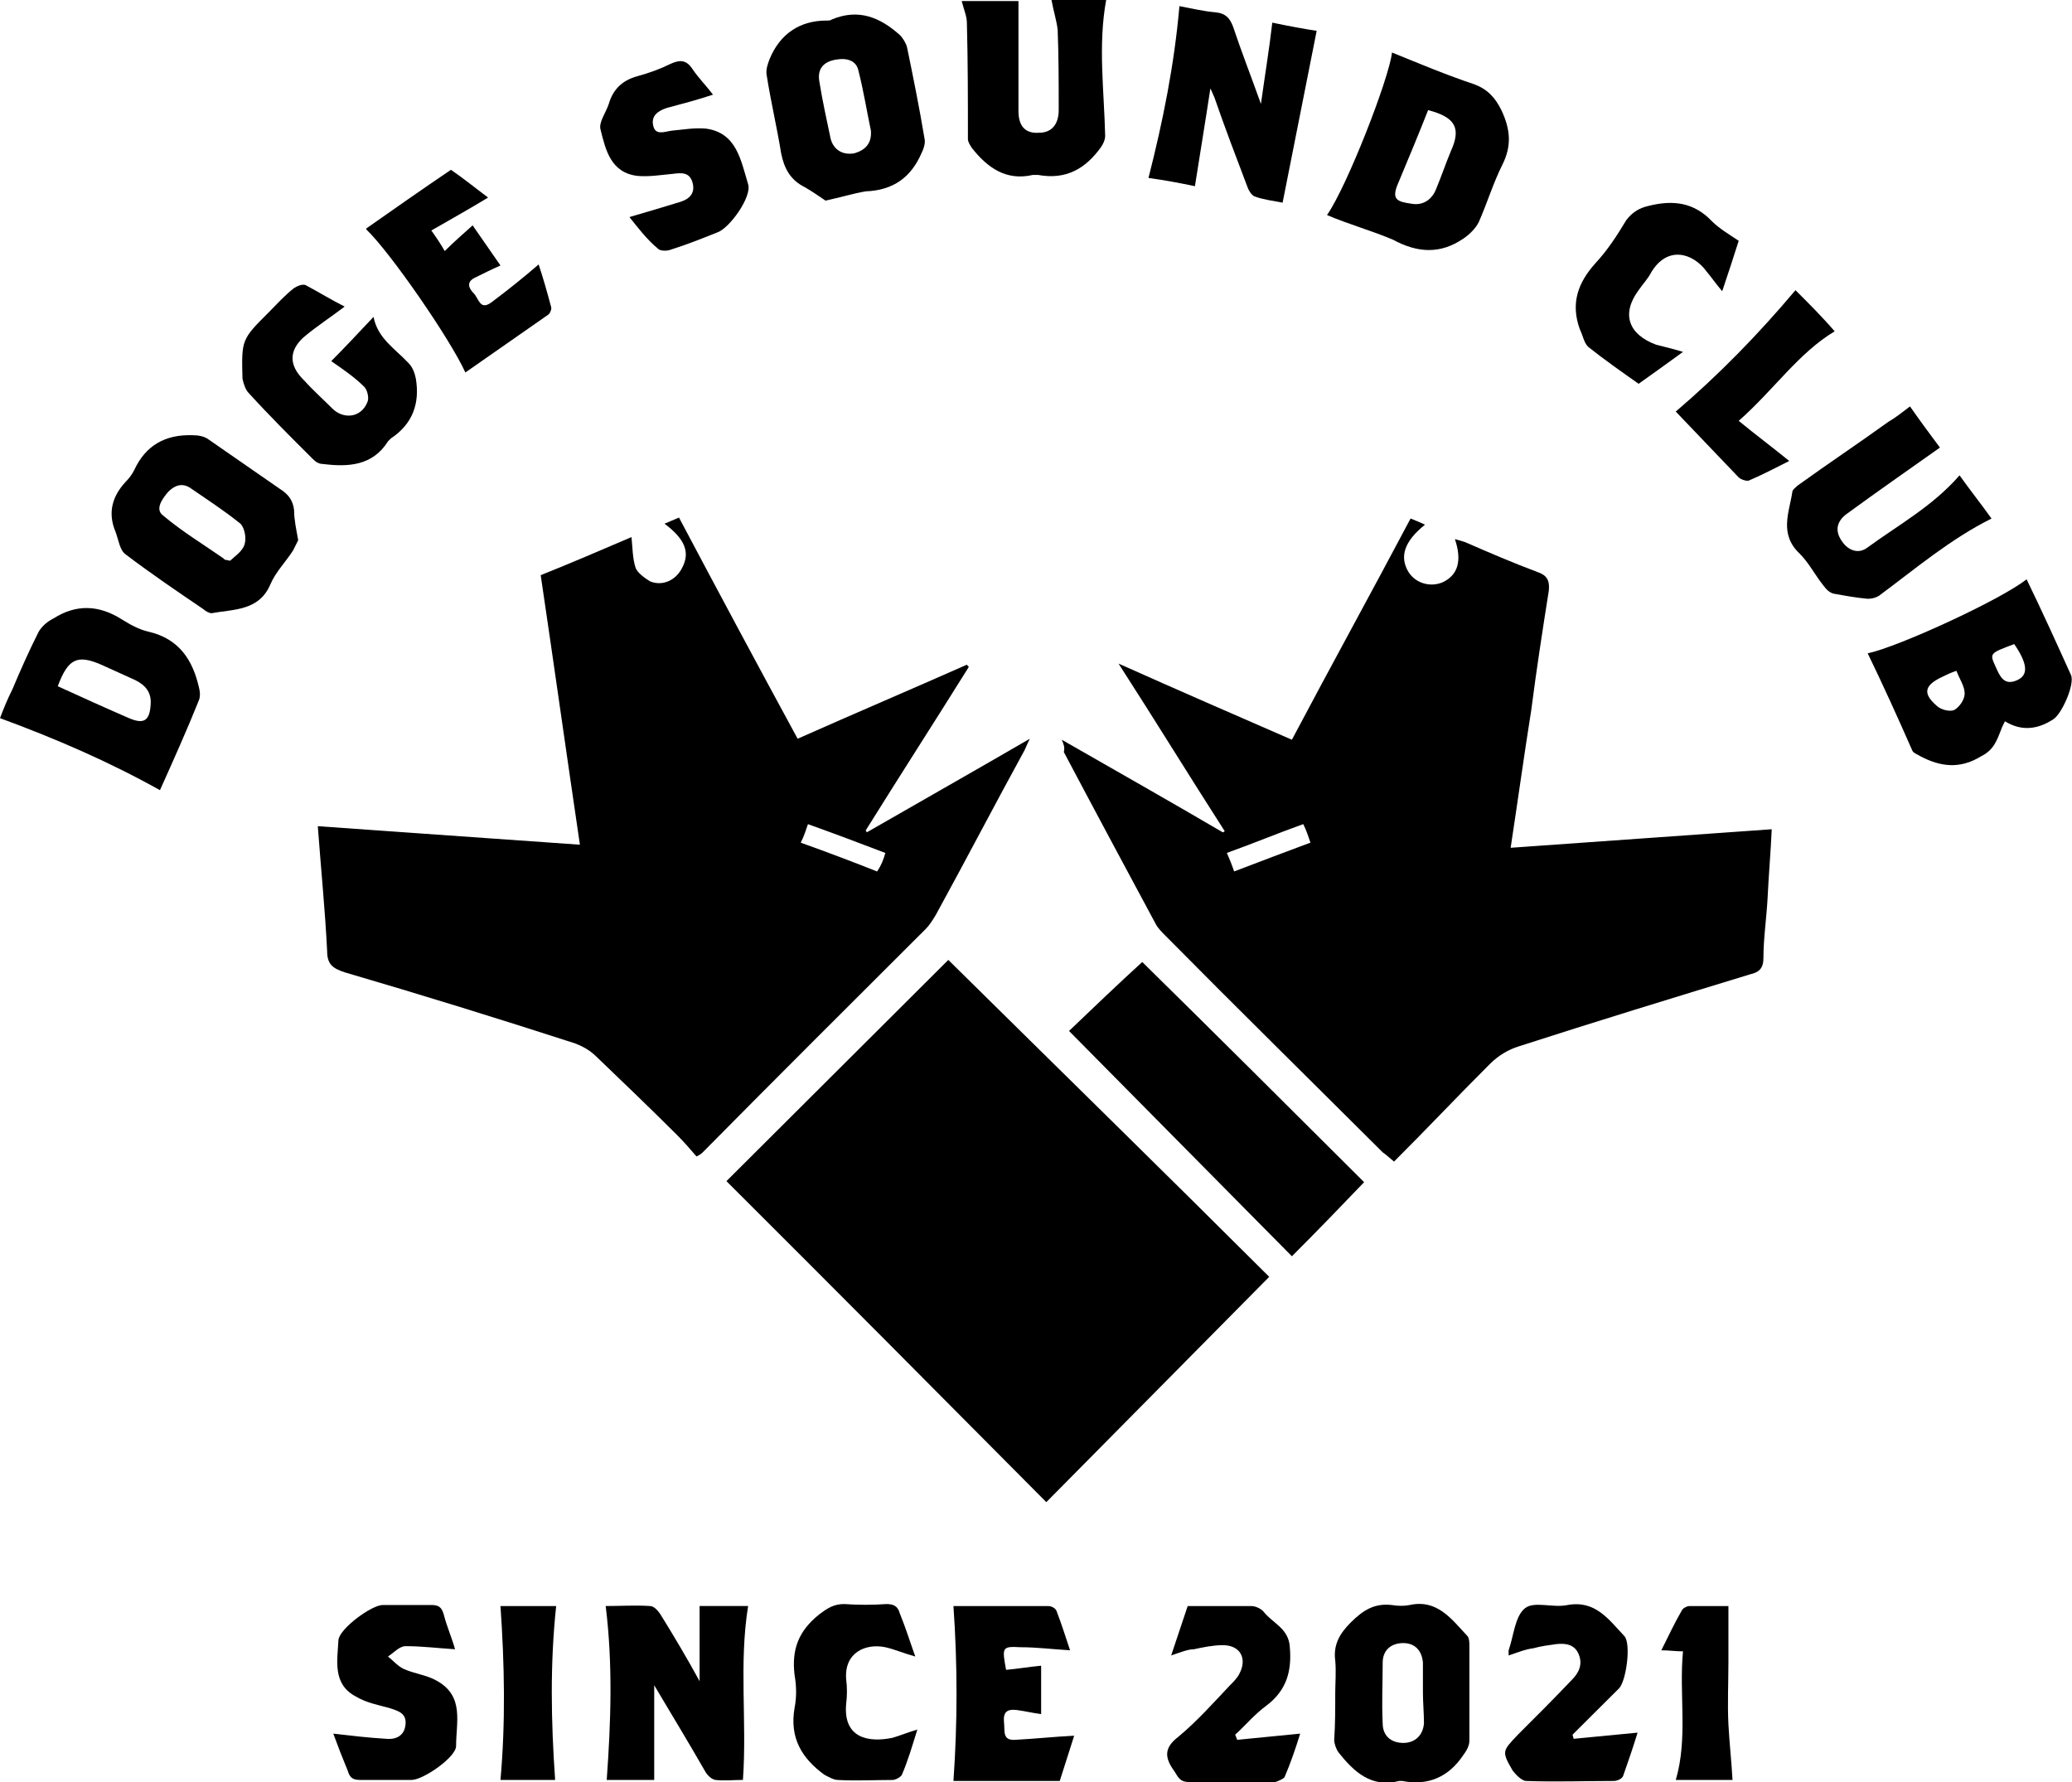<svg width="50" height="43" viewBox="0 0 50 43" fill="none" xmlns="http://www.w3.org/2000/svg">
<path d="M19.248 17.826C20.643 17.206 21.987 16.635 23.332 16.039C23.357 16.064 23.357 16.088 23.382 16.088C22.56 17.404 21.713 18.72 20.892 20.036C20.892 20.061 20.916 20.061 20.916 20.085C22.211 19.341 23.481 18.621 24.851 17.826C24.776 17.975 24.751 18.05 24.726 18.099C24.004 19.415 23.307 20.756 22.585 22.072C22.51 22.196 22.435 22.32 22.336 22.419C20.543 24.207 18.75 25.994 16.957 27.807C16.932 27.831 16.908 27.856 16.808 27.906C16.659 27.732 16.509 27.558 16.335 27.385C15.687 26.739 15.04 26.118 14.393 25.498C14.243 25.349 14.069 25.25 13.87 25.175C12.027 24.579 10.184 24.008 8.317 23.462C8.018 23.363 7.894 23.263 7.894 22.941C7.844 21.948 7.744 20.954 7.669 19.936C9.786 20.085 11.853 20.234 13.994 20.383C13.671 18.199 13.372 16.064 13.048 13.879C13.795 13.581 14.542 13.258 15.239 12.96C15.264 13.209 15.264 13.482 15.339 13.705C15.389 13.829 15.563 13.953 15.687 14.028C15.986 14.152 16.31 14.003 16.459 13.705C16.659 13.333 16.534 13.01 16.036 12.637C16.161 12.588 16.26 12.538 16.385 12.489C17.331 14.276 18.277 16.039 19.248 17.826ZM21.365 20.582C20.717 20.334 20.12 20.11 19.497 19.887C19.447 20.036 19.398 20.185 19.323 20.334C19.945 20.557 20.543 20.781 21.166 21.029C21.265 20.88 21.315 20.756 21.365 20.582Z" fill="black"/>
<path d="M25.622 17.85C26.967 18.62 28.237 19.34 29.507 20.084C29.532 20.084 29.532 20.06 29.556 20.06C28.71 18.744 27.888 17.403 26.992 16.013C28.436 16.658 29.805 17.254 31.175 17.85C32.121 16.062 33.092 14.3 34.039 12.512C34.163 12.562 34.288 12.612 34.387 12.661C33.889 13.059 33.765 13.431 33.989 13.803C34.163 14.076 34.512 14.176 34.81 14.052C35.184 13.878 35.284 13.53 35.109 13.009C35.209 13.034 35.284 13.059 35.358 13.083C35.931 13.332 36.504 13.58 37.101 13.803C37.325 13.878 37.4 14.002 37.375 14.25C37.226 15.194 37.076 16.162 36.952 17.13C36.778 18.223 36.628 19.315 36.454 20.457C38.545 20.308 40.637 20.159 42.754 20.01C42.729 20.581 42.679 21.127 42.654 21.673C42.629 22.145 42.554 22.642 42.554 23.113C42.554 23.362 42.455 23.461 42.231 23.511C40.363 24.082 38.496 24.652 36.653 25.248C36.404 25.323 36.155 25.472 35.956 25.671C35.184 26.44 34.437 27.235 33.64 28.029C33.516 27.93 33.441 27.855 33.366 27.806C31.623 26.068 29.855 24.33 28.112 22.567C28.038 22.493 27.938 22.393 27.888 22.294C27.141 20.904 26.394 19.513 25.672 18.148C25.697 18.024 25.672 17.974 25.622 17.85ZM31.449 19.886C30.826 20.109 30.229 20.358 29.606 20.581C29.681 20.755 29.731 20.879 29.781 21.028C30.428 20.78 31.026 20.556 31.623 20.333C31.573 20.184 31.524 20.035 31.449 19.886Z" fill="black"/>
<path d="M22.884 23.163C25.448 25.695 28.038 28.228 30.628 30.81C28.81 32.647 27.042 34.434 25.249 36.247C22.66 33.64 20.095 31.058 17.53 28.501C19.298 26.738 21.116 24.926 22.884 23.163Z" fill="black"/>
<path d="M32.918 28.526C32.37 29.097 31.798 29.693 31.175 30.314C29.382 28.501 27.589 26.689 25.797 24.877C26.394 24.306 26.992 23.735 27.564 23.213C29.332 24.951 31.125 26.739 32.918 28.526Z" fill="black"/>
<path d="M45.07 15.765C45.792 15.616 48.282 14.474 48.904 13.978C49.278 14.747 49.627 15.517 49.975 16.287C50.075 16.51 49.751 17.23 49.552 17.354C49.178 17.602 48.78 17.652 48.382 17.404C48.332 17.503 48.307 17.553 48.282 17.627C48.182 17.876 48.108 18.099 47.809 18.248C47.286 18.571 46.813 18.496 46.34 18.248C46.265 18.198 46.165 18.174 46.141 18.099C45.792 17.305 45.443 16.535 45.07 15.765ZM47.211 16.187C47.062 16.237 46.962 16.287 46.863 16.336C46.439 16.535 46.389 16.734 46.738 17.032C46.838 17.131 47.062 17.18 47.161 17.131C47.286 17.056 47.41 16.883 47.41 16.734C47.41 16.56 47.286 16.386 47.211 16.187ZM48.606 15.542C48.008 15.765 48.008 15.765 48.157 16.088C48.257 16.312 48.357 16.56 48.68 16.411C48.954 16.287 48.929 16.014 48.606 15.542Z" fill="black"/>
<path d="M3.86 19.067C2.615 18.372 1.345 17.825 0 17.329C0.075 17.13 0.174 16.882 0.299 16.634C0.498 16.162 0.697 15.715 0.921 15.268C0.996 15.119 1.145 14.995 1.295 14.921C1.843 14.573 2.39 14.598 2.938 14.945C3.137 15.07 3.362 15.194 3.586 15.243C4.333 15.417 4.656 15.939 4.806 16.609C4.831 16.708 4.831 16.808 4.806 16.882C4.507 17.627 4.183 18.347 3.86 19.067ZM1.394 16.559C1.992 16.832 2.54 17.081 3.113 17.329C3.461 17.478 3.611 17.403 3.635 17.006C3.66 16.708 3.511 16.534 3.262 16.41C2.988 16.286 2.714 16.162 2.44 16.038C1.868 15.79 1.643 15.889 1.394 16.559Z" fill="black"/>
<path d="M32.022 5.189C32.495 4.519 33.516 1.912 33.591 1.267C34.263 1.54 34.911 1.813 35.583 2.036C35.907 2.161 36.081 2.359 36.23 2.657C36.454 3.129 36.479 3.526 36.255 3.973C36.031 4.42 35.882 4.916 35.683 5.363C35.608 5.512 35.458 5.661 35.309 5.76C34.761 6.133 34.213 6.108 33.616 5.785C33.093 5.562 32.545 5.413 32.022 5.189ZM34.462 2.657C34.238 3.228 33.989 3.824 33.74 4.42C33.566 4.817 33.715 4.867 34.064 4.916C34.338 4.966 34.562 4.817 34.662 4.544C34.786 4.246 34.886 3.948 35.01 3.65C35.259 3.104 35.135 2.831 34.462 2.657Z" fill="black"/>
<path d="M28.461 0.148C28.735 0.198 29.034 0.273 29.333 0.297C29.582 0.322 29.681 0.446 29.756 0.645C29.955 1.241 30.179 1.812 30.428 2.507C30.528 1.787 30.628 1.191 30.702 0.546C31.051 0.62 31.449 0.695 31.773 0.744C31.499 2.135 31.225 3.5 30.951 4.89C30.702 4.841 30.478 4.816 30.279 4.741C30.204 4.717 30.13 4.592 30.105 4.518C29.831 3.798 29.557 3.078 29.308 2.358C29.283 2.308 29.258 2.234 29.208 2.135C29.084 2.954 28.959 3.699 28.835 4.493C28.486 4.419 28.088 4.344 27.714 4.294C28.063 2.929 28.337 1.564 28.461 0.148Z" fill="black"/>
<path d="M7.196 13.035C7.172 13.084 7.122 13.184 7.072 13.283C6.898 13.556 6.649 13.804 6.524 14.102C6.25 14.748 5.628 14.698 5.105 14.797C5.055 14.797 4.955 14.748 4.906 14.698C4.283 14.276 3.661 13.854 3.038 13.382C2.889 13.283 2.864 13.035 2.789 12.836C2.59 12.364 2.714 11.967 3.038 11.62C3.113 11.545 3.188 11.446 3.237 11.347C3.511 10.751 3.984 10.478 4.657 10.502C4.781 10.502 4.931 10.527 5.03 10.602C5.603 10.999 6.176 11.396 6.748 11.793C6.948 11.918 7.072 12.066 7.097 12.315C7.097 12.538 7.147 12.762 7.196 13.035ZM5.553 13.531C5.653 13.432 5.852 13.308 5.902 13.134C5.951 12.985 5.902 12.737 5.802 12.637C5.404 12.315 4.98 12.042 4.582 11.768C4.383 11.644 4.208 11.719 4.059 11.868C3.91 12.042 3.735 12.29 3.935 12.439C4.408 12.836 4.906 13.134 5.404 13.482C5.404 13.506 5.429 13.506 5.553 13.531Z" fill="black"/>
<path d="M19.921 4.841C19.771 4.741 19.597 4.617 19.423 4.518C19.074 4.344 18.925 4.071 18.85 3.699C18.75 3.078 18.601 2.457 18.501 1.812C18.476 1.688 18.526 1.539 18.576 1.415C18.825 0.819 19.298 0.496 19.946 0.496C19.995 0.496 20.045 0.496 20.07 0.471C20.717 0.198 21.24 0.421 21.713 0.844C21.788 0.918 21.863 1.042 21.888 1.141C22.037 1.861 22.187 2.606 22.311 3.351C22.336 3.45 22.286 3.599 22.236 3.699C21.987 4.27 21.564 4.592 20.892 4.617C20.593 4.667 20.269 4.766 19.921 4.841ZM21.016 3.152C20.917 2.681 20.842 2.209 20.717 1.712C20.668 1.464 20.444 1.39 20.17 1.439C19.871 1.489 19.721 1.663 19.771 1.961C19.846 2.432 19.946 2.879 20.045 3.351C20.12 3.624 20.344 3.748 20.618 3.699C20.867 3.624 21.041 3.475 21.016 3.152Z" fill="black"/>
<path d="M15.787 40.666C15.787 41.386 15.787 42.156 15.787 42.95C15.438 42.95 15.015 42.95 14.641 42.95C14.741 41.56 14.791 40.169 14.616 38.754C14.965 38.754 15.338 38.73 15.687 38.754C15.787 38.754 15.886 38.879 15.936 38.953C16.26 39.474 16.584 40.021 16.882 40.567C16.882 39.971 16.882 39.375 16.882 38.754C17.231 38.754 17.629 38.754 18.053 38.754C17.828 40.145 18.028 41.535 17.928 42.95C17.704 42.95 17.48 42.975 17.256 42.95C17.156 42.925 17.057 42.826 17.007 42.727C16.608 42.032 16.185 41.336 15.787 40.666Z" fill="black"/>
<path d="M46.091 9.807C46.315 10.129 46.589 10.502 46.813 10.8C46.041 11.346 45.294 11.867 44.547 12.413C44.323 12.587 44.273 12.811 44.447 13.059C44.597 13.282 44.846 13.382 45.07 13.208C45.817 12.662 46.639 12.215 47.286 11.47C47.535 11.818 47.809 12.165 48.058 12.513C47.062 13.009 46.215 13.729 45.344 14.375C45.269 14.424 45.169 14.449 45.07 14.449C44.796 14.424 44.522 14.375 44.248 14.325C44.148 14.3 44.074 14.226 43.999 14.126C43.8 13.878 43.651 13.58 43.426 13.357C42.928 12.885 43.177 12.364 43.252 11.867C43.252 11.818 43.327 11.768 43.377 11.718C44.099 11.197 44.846 10.7 45.568 10.179C45.742 10.08 45.892 9.956 46.091 9.807Z" fill="black"/>
<path d="M32.221 40.865C32.221 40.592 32.246 40.344 32.221 40.071C32.171 39.698 32.32 39.425 32.594 39.152C32.893 38.854 33.167 38.68 33.59 38.73C33.74 38.755 33.889 38.755 34.014 38.73C34.686 38.581 35.035 39.078 35.408 39.475C35.458 39.524 35.458 39.648 35.458 39.723C35.458 40.492 35.458 41.237 35.458 42.007C35.458 42.131 35.383 42.255 35.308 42.355C34.96 42.876 34.462 43.099 33.839 42.975C33.814 42.975 33.789 42.975 33.765 42.975C33.092 43.149 32.669 42.752 32.295 42.28C32.246 42.206 32.196 42.081 32.196 41.982C32.221 41.61 32.221 41.237 32.221 40.865ZM34.337 40.84C34.337 40.592 34.337 40.344 34.337 40.12C34.312 39.822 34.138 39.648 33.864 39.648C33.565 39.648 33.366 39.822 33.366 40.12C33.366 40.592 33.341 41.088 33.366 41.585C33.366 41.883 33.565 42.057 33.864 42.057C34.138 42.057 34.337 41.883 34.362 41.585C34.362 41.337 34.337 41.088 34.337 40.84Z" fill="black"/>
<path d="M25.374 0C25.822 0 26.245 0 26.693 0C26.494 1.092 26.644 2.185 26.669 3.277C26.669 3.376 26.619 3.476 26.569 3.55C26.195 4.072 25.722 4.345 25.05 4.221C25 4.221 24.95 4.221 24.925 4.221C24.278 4.37 23.83 4.047 23.456 3.575C23.407 3.501 23.357 3.426 23.357 3.352C23.357 2.408 23.357 1.49 23.332 0.546C23.332 0.397 23.257 0.223 23.207 0.025C23.705 0.025 24.154 0.025 24.577 0.025C24.577 0.894 24.577 1.788 24.577 2.681C24.577 3.054 24.751 3.227 25.075 3.203C25.374 3.203 25.548 3.004 25.548 2.656C25.548 2.011 25.548 1.365 25.523 0.72C25.498 0.497 25.423 0.273 25.374 0Z" fill="black"/>
<path d="M8.317 7.398C7.993 7.646 7.644 7.87 7.321 8.143C6.972 8.465 6.972 8.813 7.321 9.161C7.545 9.409 7.794 9.632 8.018 9.856C8.292 10.129 8.715 10.079 8.864 9.707C8.914 9.607 8.864 9.409 8.79 9.334C8.541 9.086 8.242 8.888 7.993 8.714C8.292 8.416 8.64 8.043 9.014 7.646C9.113 8.167 9.537 8.416 9.86 8.763C9.96 8.863 10.01 9.012 10.035 9.136C10.134 9.732 9.96 10.228 9.437 10.576C9.412 10.601 9.387 10.625 9.362 10.65C8.989 11.246 8.391 11.271 7.794 11.196C7.694 11.196 7.619 11.147 7.545 11.072C7.022 10.551 6.499 10.03 6.001 9.483C5.926 9.409 5.876 9.26 5.851 9.136C5.827 8.192 5.827 8.192 6.499 7.522C6.698 7.323 6.872 7.125 7.096 6.951C7.171 6.901 7.296 6.852 7.37 6.877C7.694 7.05 8.018 7.249 8.317 7.398Z" fill="black"/>
<path d="M10.882 4.097C11.206 4.32 11.479 4.544 11.778 4.767C11.33 5.04 10.882 5.289 10.409 5.562C10.533 5.736 10.633 5.885 10.732 6.058C10.957 5.835 11.156 5.661 11.405 5.438C11.629 5.76 11.853 6.083 12.077 6.406C11.853 6.505 11.654 6.605 11.454 6.704C11.255 6.803 11.305 6.952 11.43 7.076C11.554 7.2 11.579 7.498 11.853 7.3C12.251 7.002 12.625 6.704 12.998 6.381C13.098 6.679 13.198 7.027 13.297 7.399C13.322 7.449 13.272 7.573 13.222 7.598C12.55 8.069 11.903 8.516 11.23 8.988C10.857 8.169 9.413 6.083 8.84 5.537V5.512C9.512 5.04 10.185 4.569 10.882 4.097Z" fill="black"/>
<path d="M23.008 38.755C23.755 38.755 24.527 38.755 25.299 38.755C25.373 38.755 25.473 38.804 25.498 38.879C25.622 39.202 25.722 39.524 25.822 39.822C25.398 39.797 25.025 39.748 24.626 39.748C24.178 39.723 24.178 39.748 24.278 40.294C24.552 40.269 24.85 40.219 25.124 40.194C25.124 40.567 25.124 40.964 25.124 41.361C24.925 41.337 24.726 41.287 24.527 41.262C24.303 41.237 24.203 41.312 24.228 41.56C24.253 41.759 24.178 42.007 24.502 41.982C24.975 41.957 25.423 41.908 25.921 41.883C25.822 42.206 25.697 42.578 25.573 42.975C24.701 42.975 23.829 42.975 23.008 42.975C23.107 41.56 23.107 40.17 23.008 38.755Z" fill="black"/>
<path d="M8.043 41.833C8.466 41.882 8.889 41.932 9.313 41.957C9.562 41.982 9.761 41.882 9.786 41.609C9.811 41.336 9.611 41.286 9.387 41.212C9.113 41.138 8.84 41.088 8.591 40.939C8.018 40.641 8.142 40.07 8.167 39.574C8.192 39.3 8.964 38.729 9.238 38.729C9.636 38.729 10.01 38.729 10.408 38.729C10.582 38.729 10.657 38.779 10.707 38.953C10.782 39.251 10.906 39.524 10.981 39.797C10.582 39.772 10.184 39.722 9.786 39.722C9.636 39.722 9.487 39.896 9.362 39.971C9.487 40.07 9.587 40.194 9.736 40.269C10.01 40.393 10.309 40.418 10.558 40.567C11.205 40.939 11.006 41.56 11.006 42.131C11.006 42.404 10.209 42.95 9.935 42.95C9.512 42.95 9.089 42.95 8.69 42.95C8.516 42.95 8.441 42.9 8.391 42.727C8.267 42.429 8.142 42.106 8.043 41.833Z" fill="black"/>
<path d="M15.189 5.238C15.612 5.114 16.036 4.99 16.434 4.866C16.658 4.791 16.783 4.642 16.708 4.394C16.633 4.146 16.434 4.171 16.235 4.195C15.961 4.22 15.662 4.27 15.388 4.245C14.741 4.171 14.616 3.624 14.492 3.128C14.442 2.954 14.616 2.731 14.691 2.507C14.791 2.16 15.015 1.936 15.388 1.837C15.662 1.762 15.936 1.663 16.185 1.539C16.409 1.44 16.559 1.44 16.708 1.663C16.858 1.886 17.057 2.085 17.206 2.284C16.833 2.408 16.459 2.507 16.086 2.606C15.861 2.681 15.712 2.805 15.762 3.028C15.812 3.277 16.036 3.177 16.21 3.153C16.484 3.128 16.758 3.078 17.032 3.103C17.779 3.202 17.878 3.873 18.053 4.444C18.152 4.742 17.605 5.511 17.306 5.61C16.932 5.759 16.559 5.908 16.16 6.033C16.086 6.057 15.936 6.057 15.886 6.008C15.612 5.784 15.388 5.486 15.189 5.238Z" fill="black"/>
<path d="M36.405 39.947C36.405 39.872 36.405 39.847 36.405 39.822C36.529 39.475 36.554 39.003 36.803 38.804C37.027 38.631 37.475 38.804 37.824 38.73C38.496 38.606 38.82 39.078 39.194 39.475C39.368 39.649 39.243 40.567 39.069 40.741C38.695 41.113 38.322 41.486 37.948 41.858C37.948 41.883 37.973 41.933 37.973 41.958C38.471 41.908 38.994 41.858 39.517 41.809C39.418 42.131 39.293 42.504 39.169 42.851C39.144 42.926 39.019 42.975 38.944 42.975C38.247 42.975 37.525 43 36.828 42.975C36.728 42.975 36.579 42.826 36.504 42.727C36.23 42.255 36.255 42.255 36.629 41.858C37.077 41.411 37.5 40.989 37.924 40.542C38.098 40.369 38.197 40.17 38.098 39.922C37.998 39.673 37.774 39.649 37.55 39.673C37.376 39.698 37.176 39.723 37.002 39.773C36.803 39.798 36.629 39.872 36.405 39.947Z" fill="black"/>
<path d="M28.262 39.946C28.411 39.499 28.536 39.127 28.66 38.755C29.183 38.755 29.706 38.755 30.204 38.755C30.304 38.755 30.453 38.829 30.503 38.904C30.727 39.177 31.101 39.301 31.125 39.748C31.175 40.319 31.051 40.79 30.553 41.163C30.279 41.361 30.055 41.635 29.806 41.858C29.831 41.908 29.831 41.932 29.856 41.982C30.354 41.932 30.852 41.883 31.375 41.833C31.275 42.156 31.15 42.528 31.001 42.876C30.976 42.925 30.852 42.975 30.777 43C30.08 43 29.383 43 28.685 43C28.436 43 28.411 42.826 28.312 42.702C28.088 42.379 28.113 42.156 28.436 41.908C28.884 41.535 29.283 41.088 29.681 40.666C29.756 40.592 29.856 40.492 29.905 40.393C30.105 40.021 29.93 39.698 29.507 39.698C29.283 39.698 29.034 39.748 28.81 39.797C28.66 39.797 28.486 39.872 28.262 39.946Z" fill="black"/>
<path d="M40.613 8.491C40.239 8.764 39.891 9.013 39.542 9.261C39.119 8.963 38.695 8.665 38.322 8.367C38.222 8.268 38.197 8.094 38.123 7.945C37.899 7.325 38.073 6.828 38.496 6.356C38.795 6.034 39.019 5.686 39.243 5.314C39.393 5.115 39.567 5.016 39.791 4.966C40.389 4.817 40.887 4.892 41.31 5.338C41.484 5.512 41.733 5.661 41.957 5.81C41.833 6.207 41.708 6.58 41.559 7.027C41.41 6.853 41.31 6.704 41.185 6.555C40.862 6.108 40.239 5.909 39.841 6.58C39.766 6.729 39.642 6.853 39.542 7.002C39.119 7.573 39.293 8.069 39.965 8.318C40.165 8.367 40.364 8.417 40.613 8.491Z" fill="black"/>
<path d="M22.087 39.972C21.813 39.897 21.589 39.798 21.365 39.748C20.892 39.649 20.369 39.873 20.419 40.518C20.444 40.717 20.444 40.915 20.419 41.114C20.344 41.933 20.942 42.057 21.539 41.933C21.713 41.883 21.888 41.809 22.137 41.734C22.012 42.132 21.913 42.479 21.763 42.827C21.738 42.877 21.614 42.951 21.539 42.951C21.091 42.951 20.668 42.976 20.219 42.951C20.12 42.951 19.995 42.877 19.896 42.827C19.348 42.43 19.049 41.933 19.174 41.213C19.223 40.965 19.223 40.692 19.174 40.419C19.099 39.798 19.273 39.351 19.771 38.954C19.97 38.805 20.12 38.706 20.369 38.706C20.717 38.73 21.066 38.73 21.39 38.706C21.564 38.706 21.664 38.755 21.713 38.929C21.863 39.301 21.962 39.624 22.087 39.972Z" fill="black"/>
<path d="M40.438 9.931C41.459 9.062 42.43 8.069 43.327 7.002C43.625 7.299 43.974 7.647 44.273 7.995C43.401 8.516 42.804 9.41 41.957 10.155C42.38 10.502 42.779 10.8 43.177 11.123C42.878 11.272 42.555 11.445 42.206 11.594C42.156 11.619 42.007 11.57 41.957 11.52C41.434 10.974 40.911 10.428 40.438 9.931Z" fill="black"/>
<path d="M13.396 42.95C12.973 42.95 12.5 42.95 12.077 42.95C12.201 41.56 12.176 40.17 12.077 38.755C12.5 38.755 12.973 38.755 13.421 38.755C13.272 40.145 13.297 41.535 13.396 42.95Z" fill="black"/>
<path d="M41.808 42.95C41.385 42.95 40.912 42.95 40.439 42.95C40.737 41.932 40.513 40.89 40.613 39.847C40.414 39.847 40.289 39.822 40.09 39.822C40.264 39.475 40.414 39.152 40.588 38.854C40.613 38.804 40.712 38.755 40.762 38.755C41.061 38.755 41.385 38.755 41.709 38.755C41.709 39.226 41.709 39.673 41.709 40.095C41.709 40.592 41.684 41.113 41.709 41.61C41.733 42.057 41.783 42.503 41.808 42.95Z" fill="black"/>
</svg>
